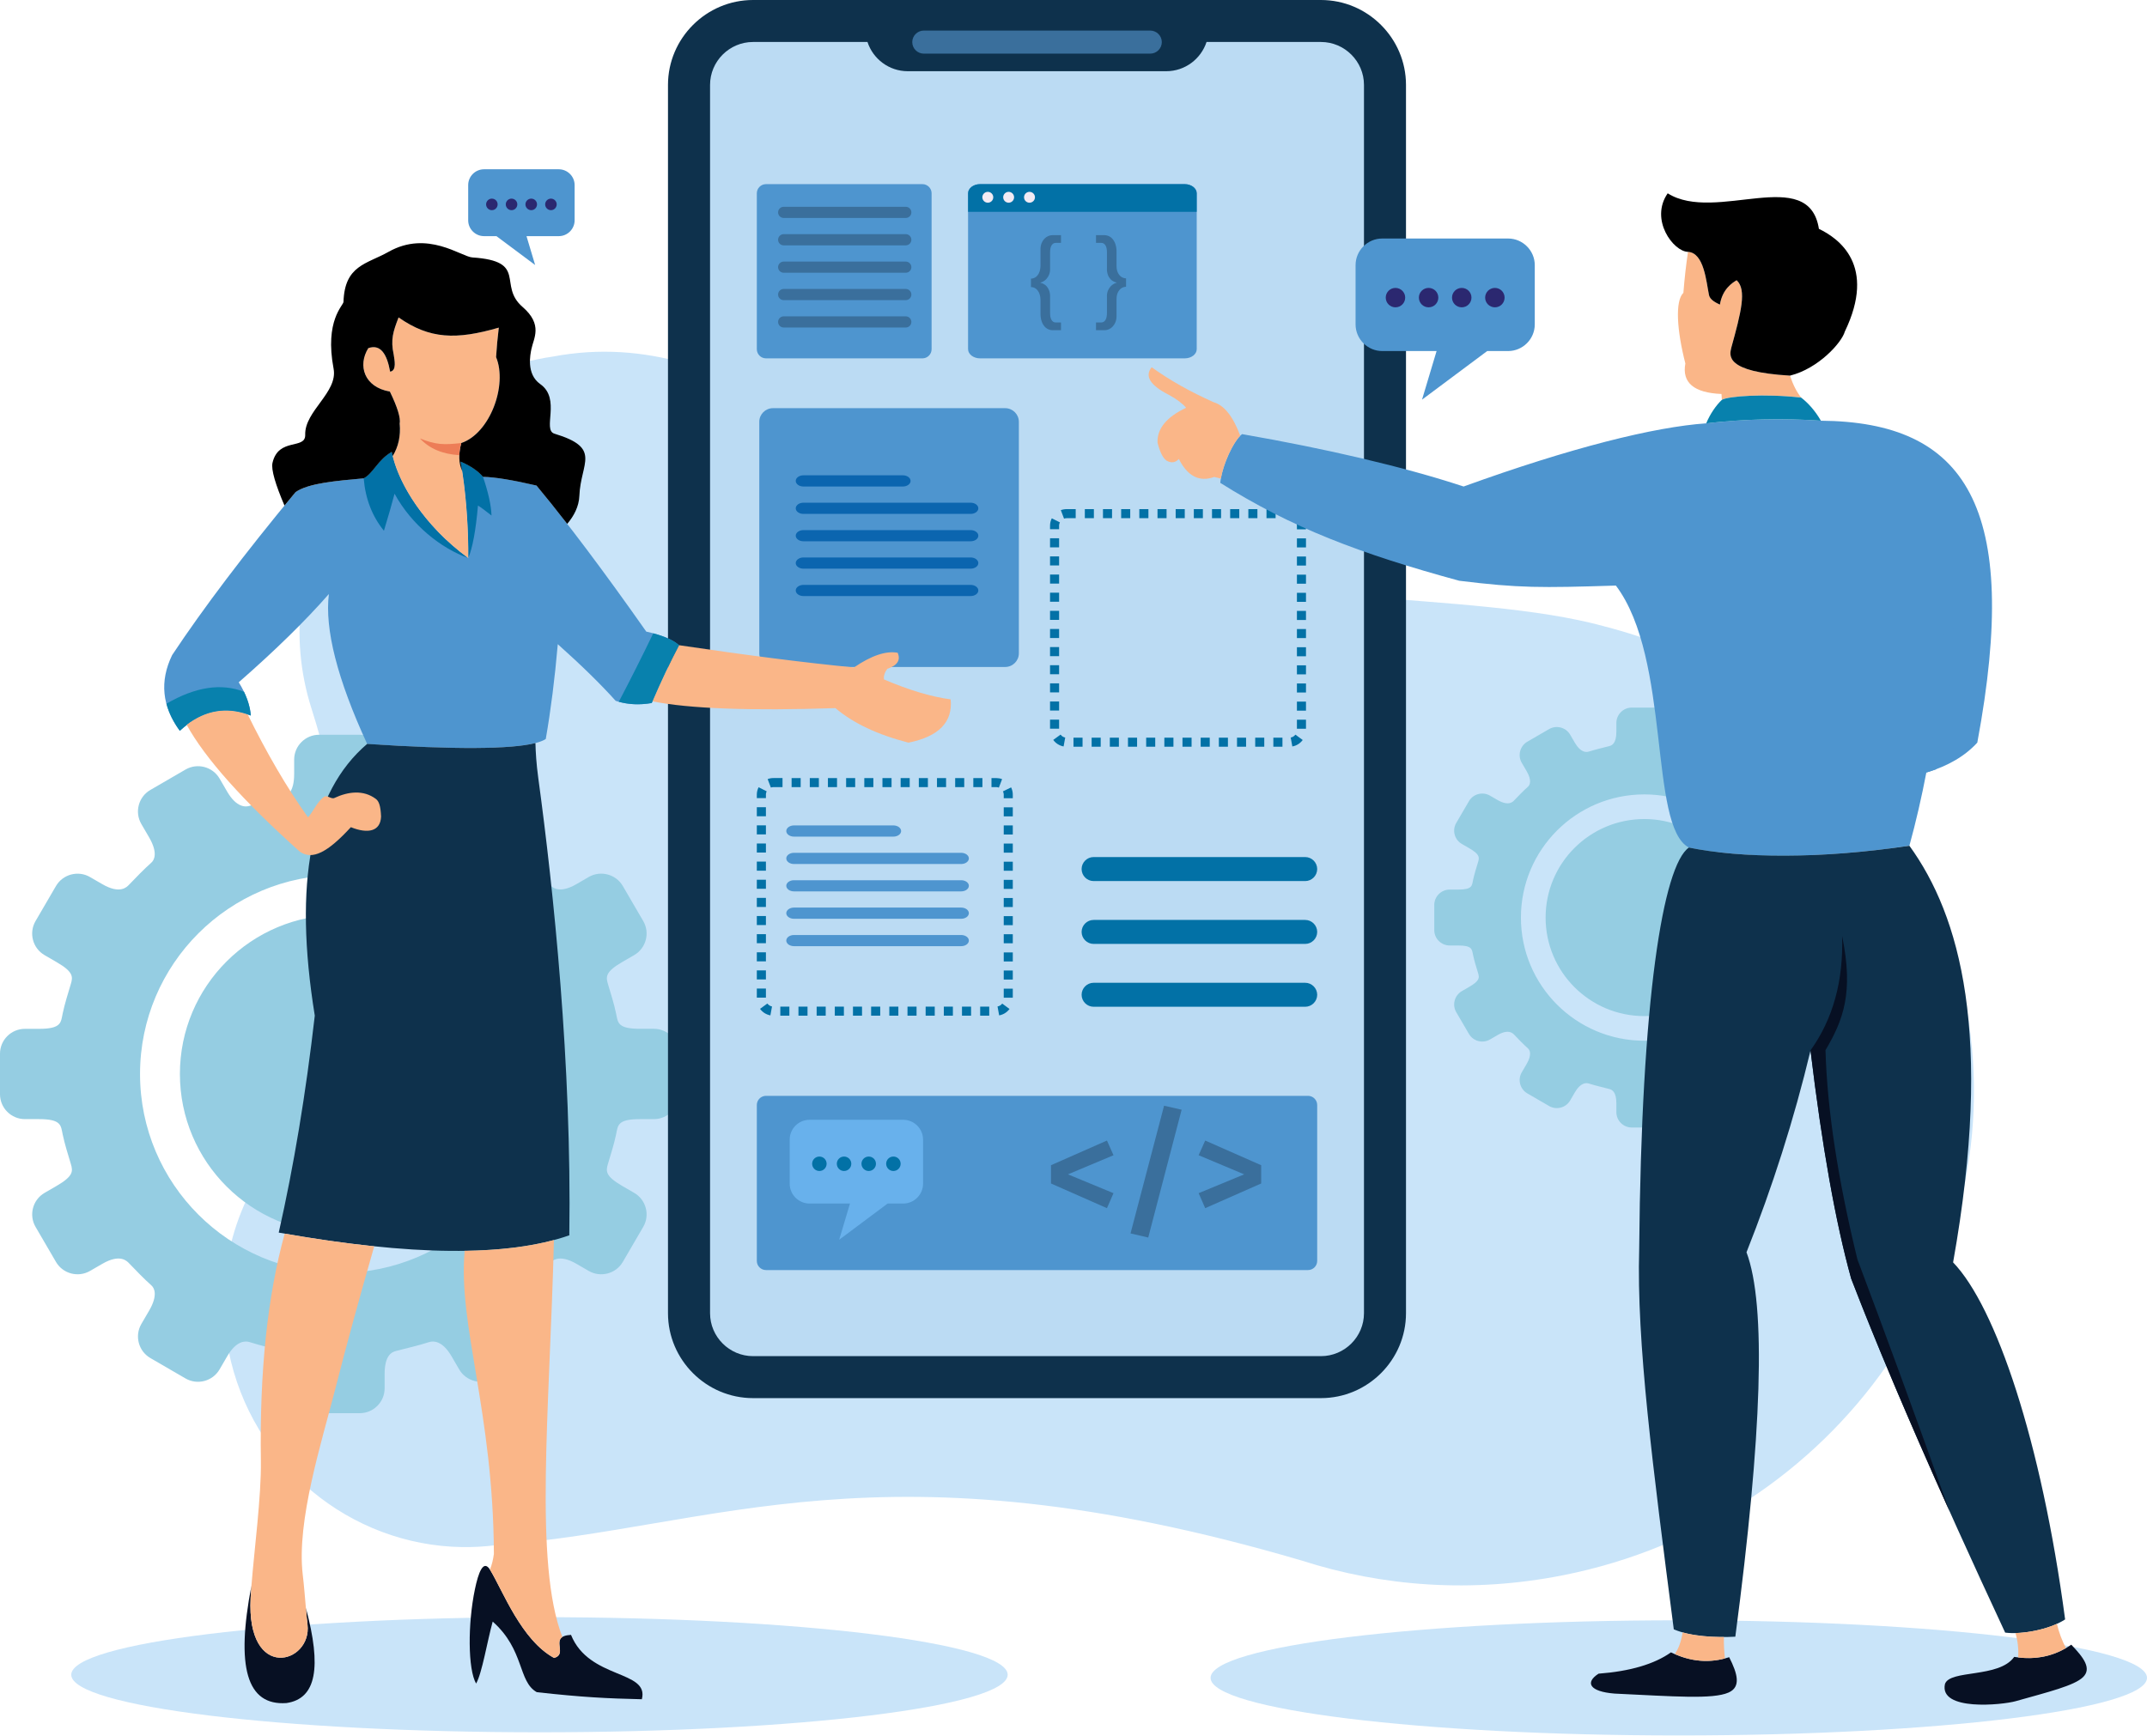 <svg width="429" height="347" viewBox="0 0 429 347" fill="none" xmlns="http://www.w3.org/2000/svg">
<path d="M107.793 346.234C159.461 346.234 201.347 341.084 201.347 334.731C201.347 328.377 159.461 323.227 107.793 323.227C56.124 323.227 14.238 328.377 14.238 334.731C14.238 341.084 56.124 346.234 107.793 346.234Z" fill="#C9E4F9"/>
<path fill-rule="evenodd" clip-rule="evenodd" d="M335.445 346.866C386.977 346.866 428.999 341.689 428.999 335.354C428.999 329.012 386.977 323.851 335.445 323.851C283.92 323.851 241.891 329.012 241.891 335.354C241.891 341.689 283.92 346.866 335.445 346.866Z" fill="#C9E4F9"/>
<path fill-rule="evenodd" clip-rule="evenodd" d="M56.903 228.097C47.214 239.066 42.571 254.357 45.666 269.93C50.22 292.867 70.036 308.862 92.296 309.215H92.346C94.581 309.249 96.842 309.122 99.115 308.831C142.944 305.517 175.917 287.183 260.042 311.894H260.05C276.274 317.137 294.167 318.434 312.269 314.856C367.106 304.003 403.081 252.475 392.616 199.766C385.181 162.32 356.315 134.365 320.565 125.192V125.184C294.109 117.936 250.547 121.649 209.46 108.74C173.826 97.538 147.955 64.205 110.464 71.271C109.471 71.414 108.478 71.589 107.481 71.794C75.893 78.035 55.006 106.831 60.816 136.095C61.185 137.962 61.658 139.789 62.224 141.563C72.856 174.97 71.079 203.808 56.895 228.097H56.903Z" fill="#C9E4F9"/>
<path fill-rule="evenodd" clip-rule="evenodd" d="M309.525 145.725L305.18 148.246C303.714 149.101 303.214 150.991 304.063 152.458L305.029 154.1C306.162 156.04 305.669 156.923 305.312 157.236C304.347 158.1 303.447 159.041 302.551 159.974C302.291 160.249 301.449 161.182 299.234 159.9L297.718 159.025C296.252 158.17 294.359 158.677 293.513 160.14L290.981 164.477C290.123 165.941 290.624 167.83 292.098 168.682L293.599 169.549C295.666 170.75 295.616 171.365 295.356 172.248C294.995 173.448 294.607 174.653 294.339 175.895C294.107 177.011 294.208 177.8 291.396 177.8H289.67C287.971 177.8 286.586 179.183 286.586 180.879V185.897C286.586 187.593 287.971 188.975 289.67 188.975H291.396C294.211 188.975 294.107 189.773 294.339 190.88C294.607 192.127 294.991 193.335 295.356 194.535C295.616 195.41 295.666 196.026 293.599 197.23L292.098 198.097C290.624 198.953 290.123 200.85 290.981 202.31L293.513 206.647C294.363 208.11 296.256 208.61 297.718 207.762L299.234 206.879C301.445 205.597 302.287 206.538 302.551 206.805C303.451 207.738 304.35 208.679 305.312 209.55C305.669 209.86 306.162 210.743 305.029 212.687L304.063 214.332C303.214 215.796 303.714 217.685 305.18 218.537L309.525 221.058C310.991 221.914 312.891 221.414 313.737 219.951L314.695 218.305C315.847 216.334 316.972 216.408 317.453 216.559C318.845 217 320.121 217.283 321.552 217.658C322.076 217.794 322.972 218.173 322.972 220.52V222.285C322.972 223.981 324.357 225.356 326.048 225.356H331.082C332.781 225.356 334.166 223.981 334.166 222.285V220.52C334.166 218.173 335.058 217.798 335.582 217.658C337.009 217.283 338.293 217 339.681 216.559C340.159 216.408 341.291 216.334 342.439 218.305L343.397 219.951C344.247 221.414 346.147 221.914 347.613 221.058L351.958 218.537C353.424 217.682 353.924 215.792 353.075 214.332L352.117 212.687C350.984 210.747 351.477 209.864 351.826 209.55C352.792 208.683 353.691 207.742 354.587 206.805C354.847 206.538 355.689 205.597 357.904 206.879L359.42 207.762C360.886 208.61 362.779 208.11 363.636 206.647L366.161 202.31C367.019 200.846 366.518 198.949 365.052 198.097L363.551 197.23C361.476 196.03 361.526 195.414 361.794 194.535C362.151 193.335 362.543 192.123 362.802 190.88C363.035 189.773 362.934 188.975 365.746 188.975H367.472C369.175 188.975 370.556 187.593 370.556 185.897V180.879C370.556 179.183 369.179 177.8 367.472 177.8H365.746C362.93 177.8 363.035 177.011 362.802 175.895C362.543 174.649 362.151 173.448 361.794 172.248C361.526 171.365 361.476 170.75 363.551 169.549L365.052 168.682C366.518 167.826 367.019 165.937 366.161 164.477L363.636 160.14C362.779 158.677 360.886 158.17 359.42 159.025L357.904 159.9C355.693 161.182 354.851 160.249 354.587 159.974C353.687 159.041 352.788 158.1 351.826 157.236C351.477 156.927 350.984 156.04 352.117 154.1L353.075 152.458C353.924 150.987 353.424 149.098 351.958 148.246L347.613 145.725C346.147 144.877 344.247 145.377 343.397 146.84L342.439 148.486C341.295 150.457 340.162 150.375 339.681 150.224C338.297 149.783 337.013 149.5 335.582 149.125C335.058 148.993 334.166 148.617 334.166 146.263V144.505C334.166 142.81 332.781 141.427 331.082 141.427H326.048C324.357 141.427 322.972 142.81 322.972 144.505V146.263C322.972 148.617 322.072 148.993 321.552 149.125C320.125 149.5 318.849 149.783 317.453 150.224C316.976 150.375 315.851 150.457 314.695 148.486L313.737 146.84C312.891 145.377 310.991 144.877 309.525 145.725ZM328.561 163.703C339.457 163.703 348.288 172.515 348.288 183.395C348.288 194.272 339.453 203.088 328.561 203.088C317.666 203.088 308.834 194.268 308.834 183.395C308.834 172.515 317.67 163.703 328.561 163.703ZM328.561 158.777C342.183 158.777 353.222 169.797 353.222 183.395C353.222 196.986 342.183 208.013 328.561 208.013C314.939 208.013 303.9 196.986 303.9 183.395C303.904 169.797 314.943 158.777 328.561 158.777Z" fill="#95CDE2"/>
<path fill-rule="evenodd" clip-rule="evenodd" d="M37.061 153.813L30.041 157.891C27.671 159.257 26.864 162.316 28.233 164.682L29.785 167.346C31.611 170.482 30.816 171.899 30.25 172.407C28.691 173.804 27.24 175.318 25.79 176.824C25.363 177.274 24.005 178.788 20.437 176.716L17.985 175.295C15.62 173.92 12.559 174.73 11.182 177.092L7.098 184.1C5.721 186.469 6.532 189.524 8.898 190.899L11.322 192.305C14.673 194.244 14.588 195.243 14.157 196.657C13.575 198.604 12.955 200.552 12.524 202.565C12.148 204.354 12.323 205.636 7.765 205.636H4.973C2.234 205.632 0 207.862 0 210.603V218.711C0 221.449 2.234 223.679 4.976 223.679H7.769C12.323 223.679 12.148 224.961 12.528 226.757C12.955 228.763 13.579 230.71 14.161 232.658C14.588 234.079 14.677 235.07 11.326 237.018L8.902 238.423C6.536 239.798 5.725 242.853 7.102 245.215L11.186 252.223C12.563 254.593 15.623 255.394 17.989 254.02L20.441 252.603C24.009 250.531 25.367 252.053 25.793 252.494C27.244 254 28.695 255.522 30.254 256.916C30.82 257.415 31.619 258.84 29.788 261.977L28.237 264.633C26.868 266.998 27.671 270.057 30.044 271.432L37.065 275.509C39.431 276.884 42.491 276.074 43.868 273.712L45.412 271.056C47.27 267.87 49.097 268.001 49.865 268.241C52.106 268.958 54.174 269.415 56.486 270.015C57.327 270.232 58.778 270.847 58.778 274.642V277.488C58.778 280.225 61.012 282.455 63.754 282.455H71.876C74.618 282.455 76.853 280.225 76.853 277.488V274.642C76.853 270.847 78.296 270.232 79.145 270.015C81.453 269.415 83.52 268.958 85.758 268.241C86.534 268.001 88.353 267.874 90.211 271.056L91.755 273.712C93.132 276.074 96.2 276.884 98.566 275.509L105.586 271.432C107.952 270.057 108.763 267.002 107.386 264.633L105.842 261.977C104.007 258.84 104.806 257.415 105.369 256.916C106.936 255.518 108.379 253.996 109.837 252.494C110.264 252.053 111.621 250.531 115.19 252.603L117.633 254.02C120.003 255.394 123.067 254.593 124.444 252.223L128.529 245.215C129.906 242.853 129.095 239.798 126.729 238.423L124.301 237.018C120.957 235.07 121.043 234.079 121.465 232.658C122.047 230.71 122.676 228.763 123.098 226.757C123.482 224.961 123.308 223.679 127.865 223.679H130.65C133.392 223.679 135.634 221.449 135.634 218.711V210.603C135.634 207.858 133.392 205.628 130.65 205.628H127.865C123.312 205.628 123.486 204.346 123.098 202.557C122.679 200.544 122.047 198.596 121.465 196.649C121.047 195.236 120.957 194.237 124.301 192.297L126.729 190.891C129.095 189.517 129.906 186.462 128.529 184.092L124.444 177.084C123.067 174.722 120.007 173.913 117.633 175.287L115.19 176.708C111.621 178.78 110.264 177.266 109.837 176.817C108.379 175.31 106.936 173.797 105.369 172.399C104.803 171.892 104.004 170.474 105.842 167.338L107.386 164.674C108.763 162.308 107.952 159.25 105.586 157.883L98.566 153.806C96.2 152.431 93.132 153.233 91.755 155.602L90.211 158.258C88.353 161.437 86.534 161.313 85.758 161.069C83.516 160.361 81.449 159.896 79.145 159.296C78.296 159.079 76.853 158.464 76.853 154.669V151.823C76.853 149.086 74.618 146.855 71.876 146.855H63.754C61.012 146.855 58.778 149.086 58.778 151.823V154.669C58.778 158.464 57.327 159.079 56.486 159.296C54.174 159.896 52.106 160.361 49.865 161.069C49.097 161.317 47.27 161.437 45.412 158.258L43.868 155.602C42.487 153.24 39.427 152.435 37.061 153.813ZM67.815 182.845C85.417 182.845 99.683 197.086 99.683 214.657C99.683 232.221 85.417 246.469 67.815 246.469C50.214 246.469 35.948 232.221 35.948 214.657C35.944 197.086 50.214 182.845 67.815 182.845ZM67.815 174.896C89.811 174.896 107.65 192.699 107.65 214.661C107.65 236.623 89.815 254.426 67.815 254.426C45.819 254.426 27.981 236.623 27.981 214.661C27.981 192.699 45.815 174.896 67.815 174.896Z" fill="#95CDE2"/>
<path fill-rule="evenodd" clip-rule="evenodd" d="M150.465 0H263.944C273.292 0 280.937 7.639 280.937 16.971V262.472C280.937 271.804 273.292 279.443 263.944 279.443H150.465C141.125 279.443 133.473 271.804 133.473 262.472V16.971C133.473 7.639 141.125 0 150.465 0Z" fill="#0E314C"/>
<path fill-rule="evenodd" clip-rule="evenodd" d="M150.467 2.424H263.946C271.959 2.424 278.518 8.967 278.518 16.971V262.472C278.518 270.472 271.963 277.019 263.946 277.019H150.467C142.461 277.019 135.895 270.476 135.895 262.472V16.971C135.898 8.971 142.461 2.424 150.467 2.424Z" fill="#0E314C"/>
<path fill-rule="evenodd" clip-rule="evenodd" d="M150.466 8.391H173.335C174.437 11.771 177.629 14.233 181.372 14.233H233.04C236.783 14.233 239.975 11.771 241.084 8.391H263.946C268.666 8.391 272.541 12.251 272.541 16.971V262.472C272.541 267.192 268.67 271.053 263.946 271.053H150.466C145.746 271.053 141.879 267.192 141.879 262.472V16.971C141.879 12.251 145.746 8.391 150.466 8.391Z" fill="#BBDBF3"/>
<path fill-rule="evenodd" clip-rule="evenodd" d="M184.589 6.11H229.834C231.102 6.11 232.146 7.151 232.146 8.418C232.146 9.684 231.102 10.721 229.834 10.721H184.589C183.321 10.721 182.281 9.688 182.281 8.418C182.281 7.155 183.317 6.11 184.589 6.11Z" fill="#3A6F9C"/>
<path fill-rule="evenodd" clip-rule="evenodd" d="M156.358 155.513V157.321H154.547L154.423 157.329H154.438L154.364 157.337L154.372 157.329C154.279 157.352 154.112 157.372 154.031 157.414L153.387 155.718C153.752 155.575 154.155 155.509 154.547 155.509H156.358V155.513ZM151.579 157.345C151.347 157.809 151.223 158.309 151.223 158.82V159.524H153.042V158.824V158.708V158.715L153.05 158.642V158.649C153.077 158.46 153.115 158.332 153.193 158.158L151.579 157.345ZM151.223 161.34H153.042V163.149H151.223V161.34ZM151.223 164.961H153.042V166.769H151.223V164.961ZM151.223 168.589H153.042V170.397H151.223V168.589ZM151.223 172.209H153.042V174.025H151.223V172.209ZM151.223 175.837H153.042V177.645H151.223V175.837ZM151.223 179.457H153.042V181.273H151.223V179.457ZM151.223 183.085H153.042V184.894H151.223V183.085ZM151.223 186.713H153.042V188.522H151.223V186.713ZM151.223 190.334H153.042V192.15H151.223V190.334ZM151.223 193.958H153.042V195.766H151.223V193.958ZM151.223 197.578H153.042V199.394H151.223V197.578ZM151.867 201.64C152.375 202.333 153.092 202.778 153.934 202.945L154.26 201.164C154.101 201.129 153.969 201.082 153.825 201.005C153.74 200.962 153.674 200.912 153.6 200.854C153.515 200.788 153.449 200.714 153.368 200.629L153.333 200.571L151.867 201.64ZM155.916 203.003V201.195H157.727V203.003H155.916ZM159.542 203.003V201.195H161.354V203.003H159.542ZM163.177 203.003V201.195H164.988V203.003H163.177ZM166.803 203.003V201.195H168.623V203.003H166.803ZM170.434 203.003V201.195H172.245V203.003H170.434ZM174.06 203.003V201.195H175.88V203.003H174.06ZM177.695 203.003V201.195H179.506V203.003H177.695ZM181.329 203.003V201.195H183.141V203.003H181.329ZM184.956 203.003V201.195H186.775V203.003H184.956ZM188.59 203.003V201.195H190.401V203.003H188.59ZM192.217 203.003V201.195H194.036V203.003H192.217ZM195.851 203.003V201.195H197.662V203.003H195.851ZM199.644 202.945C200.494 202.794 201.196 202.337 201.719 201.663L200.253 200.583H200.261L200.226 200.625C200.152 200.711 200.083 200.784 199.993 200.858C199.92 200.916 199.854 200.958 199.776 201.001C199.625 201.082 199.485 201.133 199.319 201.16L199.644 202.945ZM202.371 199.41H200.56V197.601H202.371V199.41ZM202.371 195.789H200.56V193.973H202.371V195.789ZM202.371 192.165H200.56V190.357H202.371V192.165ZM202.371 188.537H200.56V186.729H202.371V188.537ZM202.371 184.917H200.56V183.109H202.371V184.917ZM202.371 181.289H200.56V179.481H202.371V181.289ZM202.371 177.668H200.56V175.853H202.371V177.668ZM202.371 174.04H200.56V172.232H202.371V174.04ZM202.371 170.42H200.56V168.604H202.371V170.42ZM202.371 166.792H200.56V164.976H202.371V166.792ZM202.371 163.168H200.56V161.36H202.371V163.168ZM202.371 159.548H200.56V158.824L200.552 158.708V158.715L200.544 158.642V158.649C200.517 158.456 200.486 158.344 200.405 158.165L202.038 157.376C202.255 157.84 202.371 158.309 202.371 158.824V159.548ZM200.23 155.73C199.955 155.587 199.365 155.513 199.055 155.513H198.112V157.321H199.055L199.171 157.329H199.163L199.229 157.337V157.329C199.33 157.352 199.489 157.372 199.586 157.422L200.23 155.73ZM196.301 155.513V157.321H194.482V155.513H196.301ZM192.667 155.513V157.321H190.855V155.513H192.667ZM189.04 155.513V157.321H187.221V155.513H189.04ZM185.406 155.513V157.321H183.594V155.513H185.406ZM181.771 155.513V157.321H179.96V155.513H181.771ZM178.145 155.513V157.321H176.326V155.513H178.145ZM174.51 155.513V157.321H172.699V155.513H174.51ZM170.876 155.513V157.321H169.065V155.513H170.876ZM167.249 155.513V157.321H165.43V155.513H167.249ZM163.619 155.513V157.321H161.808V155.513H163.619ZM159.985 155.513V157.321H158.173V155.513H159.985Z" fill="#0271A6"/>
<path fill-rule="evenodd" clip-rule="evenodd" d="M214.94 101.763V103.571H213.129L213.012 103.579H213.02L212.946 103.586L212.954 103.579C212.861 103.602 212.702 103.621 212.613 103.664L211.969 101.968C212.334 101.828 212.737 101.759 213.129 101.759H214.94V101.763ZM210.162 103.594C209.929 104.059 209.812 104.558 209.812 105.073V105.774H211.624V105.073V104.957V104.965L211.632 104.899C211.659 104.709 211.698 104.581 211.783 104.407L210.162 103.594ZM209.812 107.582H211.624V109.398H209.812V107.582ZM209.812 111.21H211.624V113.018H209.812V111.21ZM209.812 114.838H211.624V116.646H209.812V114.838ZM209.812 118.459H211.624V120.274H209.812V118.459ZM209.812 122.087H211.624V123.895H209.812V122.087ZM209.812 125.715H211.624V127.523H209.812V125.715ZM209.812 129.331H211.624V131.147H209.812V129.331ZM209.812 132.959H211.624V134.767H209.812V132.959ZM209.812 136.579H211.624V138.395H209.812V136.579ZM209.812 140.207H211.624V142.016H209.812V140.207ZM209.812 143.835H211.624V145.644H209.812V143.835ZM210.452 147.889C210.968 148.586 211.678 149.028 212.52 149.194L212.846 147.413C212.687 147.386 212.555 147.332 212.411 147.254C212.33 147.212 212.26 147.161 212.186 147.111C212.101 147.037 212.035 146.968 211.961 146.879L211.919 146.821L210.452 147.889ZM214.498 149.252V147.436H216.309V149.252H214.498ZM218.125 149.252V147.436H219.936V149.252H218.125ZM221.759 149.252V147.436H223.57V149.252H221.759ZM225.386 149.252V147.436H227.205V149.252H225.386ZM229.02 149.252V147.436H230.831V149.252H229.02ZM232.654 149.252V147.436H234.469V149.252H232.654ZM236.277 149.252V147.436H238.096V149.252H236.277ZM239.911 149.252V147.436H241.723V149.252H239.911ZM243.546 149.252V147.436H245.357V149.252H243.546ZM247.172 149.252V147.436H248.984V149.252H247.172ZM250.807 149.252V147.436H252.618V149.252H250.807ZM254.433 149.252V147.436H256.252V149.252H254.433ZM258.226 149.194C259.076 149.043 259.778 148.586 260.302 147.905L258.835 146.832H258.843L258.808 146.875C258.735 146.96 258.665 147.034 258.576 147.107C258.502 147.158 258.436 147.208 258.358 147.25C258.207 147.332 258.067 147.382 257.901 147.409L258.226 149.194ZM260.953 145.659H259.142V143.851H260.953V145.659ZM260.953 142.039H259.142V140.231H260.953V142.039ZM260.953 138.411H259.142V136.603H260.953V138.411ZM260.953 134.79H259.142V132.975H260.953V134.79ZM260.953 131.166H259.142V129.358H260.953V131.166ZM260.953 127.538H259.142V125.73H260.953V127.538ZM260.953 123.918H259.142V122.102H260.953V123.918ZM260.953 120.29H259.142V118.482H260.953V120.29ZM260.953 116.67H259.142V114.854H260.953V116.67ZM260.953 113.042H259.142V111.233H260.953V113.042ZM260.953 109.414H259.142V107.605H260.953V109.414ZM260.953 105.793H259.142V105.069L259.134 104.953V104.961L259.126 104.895C259.095 104.701 259.068 104.589 258.987 104.411L260.62 103.621C260.837 104.086 260.953 104.554 260.953 105.069V105.793ZM258.812 101.979C258.537 101.836 257.951 101.763 257.637 101.763H256.694V103.571H257.637L257.753 103.579H257.746L257.819 103.586L257.811 103.579C257.912 103.602 258.071 103.621 258.168 103.672L258.812 101.979ZM254.883 101.763V103.571H253.064V101.763H254.883ZM251.249 101.763V103.571H249.437V101.763H251.249ZM247.622 101.763V103.571H245.803V101.763H247.622ZM243.988 101.763V103.571H242.176V101.763H243.988ZM240.353 101.763V103.571H238.542V101.763H240.353ZM236.731 101.763V103.571H234.915V101.763H236.731ZM233.096 101.763V103.571H231.285V101.763H233.096ZM229.47 101.763V103.571H227.651V101.763H229.47ZM225.835 101.763V103.571H224.024V101.763H225.835ZM222.201 101.763V103.571H220.39V101.763H222.201ZM218.574 101.763V103.571H216.763V101.763H218.574Z" fill="#0271A6"/>
<path fill-rule="evenodd" clip-rule="evenodd" d="M153.057 219.025H261.358C262.367 219.025 263.193 219.85 263.193 220.856V252.018C263.193 253.032 262.367 253.849 261.358 253.849H153.057C152.049 253.849 151.223 253.032 151.223 252.018V220.856C151.223 219.85 152.049 219.025 153.057 219.025Z" fill="#4E95CF"/>
<path d="M222.495 230.897L213.395 234.718L222.495 238.483L221.183 241.478L210 236.544V232.893L221.183 227.96L222.495 230.897Z" fill="#3A6F9C"/>
<path d="M236.105 221.8L229.431 247.351L225.895 246.522L232.598 221L236.105 221.8Z" fill="#3A6F9C"/>
<path d="M251.999 232.892V236.543L240.816 241.477L239.504 238.482L248.604 234.717L239.504 230.897L240.816 227.959L251.999 232.892Z" fill="#3A6F9C"/>
<path fill-rule="evenodd" clip-rule="evenodd" d="M153.065 36.803H184.312C185.32 36.803 186.146 37.627 186.146 38.634V69.796C186.146 70.802 185.32 71.627 184.312 71.627H153.065C152.049 71.627 151.223 70.802 151.223 69.796V38.634C151.223 37.627 152.049 36.803 153.065 36.803Z" fill="#4E95CF"/>
<path fill-rule="evenodd" clip-rule="evenodd" d="M195.835 36.803H236.72C238.039 36.803 239.121 37.627 239.121 38.634V69.796C239.121 70.802 238.039 71.627 236.72 71.627H195.835C194.516 71.627 193.434 70.802 193.434 69.796V38.634C193.434 37.627 194.516 36.803 195.835 36.803Z" fill="#4E95CF"/>
<path d="M212 48.543H210.977C210.778 48.535 210.581 48.592 210.421 48.704C210.272 48.817 210.151 48.961 210.07 49.124C209.975 49.314 209.91 49.515 209.876 49.722C209.839 49.946 209.82 50.172 209.821 50.398V53.633C209.846 54.061 209.78 54.489 209.627 54.892C209.502 55.204 209.321 55.493 209.093 55.749C208.911 55.955 208.692 56.129 208.446 56.263C208.28 56.357 208.1 56.427 207.912 56.473V56.538C208.099 56.567 208.28 56.625 208.446 56.71C208.691 56.827 208.911 56.986 209.093 57.18C209.33 57.434 209.511 57.729 209.627 58.049C209.782 58.487 209.848 58.948 209.821 59.409V62.623C209.821 62.841 209.839 63.06 209.876 63.276C209.909 63.483 209.975 63.686 210.07 63.876C210.151 64.039 210.272 64.183 210.421 64.296C210.581 64.408 210.778 64.465 210.977 64.457H212V66H210.296C210.001 65.998 209.709 65.932 209.445 65.807C209.148 65.666 208.888 65.464 208.684 65.217C208.435 64.912 208.247 64.567 208.128 64.199C207.974 63.723 207.899 63.227 207.906 62.73V59.877C207.877 59.092 207.683 58.477 207.317 58.034C207.17 57.832 206.973 57.666 206.744 57.551C206.515 57.436 206.26 57.374 206 57.371V55.692C206.26 55.689 206.515 55.627 206.744 55.512C206.973 55.397 207.17 55.231 207.317 55.029C207.679 54.586 207.877 53.979 207.906 53.186V49.806C207.901 49.394 207.976 48.984 208.128 48.597C208.255 48.274 208.443 47.976 208.684 47.718C208.897 47.493 209.156 47.311 209.445 47.183C209.711 47.064 210.002 47.002 210.296 47H212V48.543Z" fill="#3A6F9C"/>
<path d="M219 64.451H220.024C220.223 64.459 220.42 64.402 220.58 64.29C220.73 64.177 220.85 64.034 220.932 63.87C221.027 63.681 221.092 63.479 221.125 63.271C221.164 63.049 221.183 62.824 221.183 62.598V59.358C221.157 58.931 221.222 58.503 221.375 58.1C221.5 57.789 221.681 57.5 221.909 57.245C222.091 57.039 222.31 56.865 222.556 56.732C222.723 56.639 222.903 56.568 223.09 56.522V56.457C222.904 56.427 222.724 56.369 222.556 56.285C222.311 56.168 222.091 56.009 221.909 55.816C221.672 55.562 221.491 55.267 221.375 54.948C221.221 54.511 221.156 54.05 221.183 53.59V50.372C221.182 50.153 221.163 49.935 221.125 49.718C221.092 49.512 221.027 49.31 220.932 49.121C220.85 48.958 220.73 48.815 220.58 48.702C220.42 48.59 220.223 48.533 220.024 48.541H219V47H220.705C221.001 47.002 221.292 47.068 221.557 47.193C221.854 47.334 222.114 47.535 222.318 47.782C222.568 48.086 222.756 48.431 222.875 48.798C223.03 49.273 223.105 49.769 223.097 50.266V53.133C223.097 53.917 223.286 54.53 223.665 54.973C223.817 55.174 224.017 55.338 224.249 55.453C224.481 55.568 224.738 55.631 225 55.635V57.312C224.738 57.317 224.481 57.38 224.249 57.495C224.017 57.611 223.817 57.776 223.665 57.977C223.286 58.419 223.097 59.025 223.097 59.817V63.198C223.103 63.61 223.028 64.019 222.875 64.405C222.748 64.728 222.56 65.025 222.318 65.283C222.105 65.508 221.847 65.69 221.557 65.818C221.291 65.936 221 65.998 220.705 66H219V64.451Z" fill="#3A6F9C"/>
<path fill-rule="evenodd" clip-rule="evenodd" d="M154.442 81.582H200.854C202.347 81.582 203.581 82.806 203.581 84.304V130.586C203.581 132.084 202.347 133.308 200.854 133.308H154.442C152.941 133.308 151.715 132.084 151.715 130.586V84.304C151.715 82.806 152.941 81.582 154.442 81.582Z" fill="#4E95CF"/>
<path fill-rule="evenodd" clip-rule="evenodd" d="M218.522 171.299H260.792C262.111 171.299 263.193 172.38 263.193 173.696C263.193 175.02 262.111 176.101 260.792 176.101H218.522C217.203 176.101 216.121 175.02 216.121 173.696C216.121 172.376 217.203 171.299 218.522 171.299ZM218.522 196.428H260.792C262.111 196.428 263.193 197.509 263.193 198.825C263.193 200.142 262.111 201.222 260.792 201.222H218.522C217.203 201.222 216.121 200.142 216.121 198.825C216.121 197.509 217.203 196.428 218.522 196.428ZM218.522 183.868H260.792C262.111 183.868 263.193 184.948 263.193 186.264C263.193 187.581 262.111 188.661 260.792 188.661H218.522C217.203 188.661 216.121 187.581 216.121 186.264C216.121 184.944 217.203 183.868 218.522 183.868Z" fill="#0271A6"/>
<path fill-rule="evenodd" clip-rule="evenodd" d="M78.278 90.314C75.459 91.936 74.586 94.608 72.674 95.599C67.131 96.121 61.662 96.547 59.059 98.352C48.886 110.63 40.667 121.49 34.399 130.926C31.862 136.154 32.366 141.199 35.923 146.066C40.29 142.047 45.019 141.032 50.115 143.019C49.941 140.897 49.142 138.682 47.706 136.37C55.033 129.955 61.038 124.069 65.715 118.726C64.85 125.742 67.399 135.732 73.36 148.687C94.096 150.035 105.992 149.709 109.052 147.704C110.061 141.911 110.86 135.596 111.453 128.75C116.212 133.01 120.068 136.781 123.023 140.08C125.257 140.812 127.658 140.963 130.226 140.513C132.037 136.262 133.86 132.417 135.679 128.963C134.427 127.833 132.243 126.923 129.136 126.241C120.665 114.188 113.354 104.454 107.194 97.043C102.423 95.936 98.855 95.347 96.504 95.304C95.496 94.116 94.003 93.105 92.028 92.257C93.18 98.584 93.619 106.173 93.561 111.54C84.504 104.911 79.403 96.261 78.278 90.314Z" fill="#4E95CF"/>
<path fill-rule="evenodd" clip-rule="evenodd" d="M62.898 202.995C58.597 176.402 62.087 158.301 73.363 148.687C90.879 149.825 102.085 149.767 106.987 148.513C107.038 150.387 107.162 152.59 107.554 155.494C110.606 177.909 114.256 212.714 113.756 246.903C101.398 251.232 82.047 251.05 55.695 246.361C58.705 233.057 61.106 218.607 62.898 202.995Z" fill="#0E314C"/>
<path fill-rule="evenodd" clip-rule="evenodd" d="M96.507 95.305C97.574 98.425 98.14 101.004 98.21 103.037C96.992 102.065 96.092 101.407 95.507 101.047C95.064 106.057 94.413 109.553 93.563 111.54C93.621 106.173 93.187 98.588 92.031 92.257C94.005 93.101 95.499 94.116 96.507 95.305Z" fill="#0271A6"/>
<path fill-rule="evenodd" clip-rule="evenodd" d="M78.281 90.314C79.405 96.257 84.502 104.911 93.563 111.536C88.144 109.615 82.233 104.926 78.839 98.677C78.281 100.791 77.571 103.261 76.713 106.084C74.355 103.172 73.005 99.676 72.672 95.599C74.588 94.608 75.461 91.936 78.281 90.314Z" fill="#0271A6"/>
<path fill-rule="evenodd" clip-rule="evenodd" d="M49.499 142.794C53.11 150.166 57.338 157.515 61.547 163.358C62.52 162.328 63.447 160.086 64.816 159.231C65.359 158.882 66.224 159.773 66.802 159.498C69.564 158.201 72.628 157.825 75.099 159.68C75.715 160.144 76.049 161.046 76.142 163.199C76.033 166.154 73.551 166.719 70.107 165.329C65.495 170.347 62.419 171.981 59.91 170.223C48.522 160.02 40.978 151.564 37.289 144.854C41.094 141.962 45.163 141.28 49.499 142.794Z" fill="#FAB688"/>
<path fill-rule="evenodd" clip-rule="evenodd" d="M166.932 141.532C149.865 142.097 137.682 141.64 130.371 140.177C132.132 136.057 133.905 132.32 135.681 128.959C149.288 130.981 160.943 132.464 170.632 133.404C174.115 131.023 177.028 130.044 179.363 130.466C180.007 131.937 179.313 133.006 177.288 133.679C176.745 134.438 176.528 135.151 176.636 135.801C181.682 137.958 186.124 139.278 189.952 139.782C190.402 144.316 187.594 147.204 181.531 148.435C175.345 146.848 170.481 144.544 166.932 141.532Z" fill="#FAB688"/>
<path fill-rule="evenodd" clip-rule="evenodd" d="M61.121 321.38C64.298 333.224 63.224 339.532 57.235 340.391C49.272 340.964 47.115 333.116 50.241 316.939C50.168 317.822 50.11 318.635 50.082 319.363C49.198 336.307 62.37 332.512 61.447 324.714C61.315 323.634 61.214 322.518 61.121 321.38Z" fill="#071023"/>
<path fill-rule="evenodd" clip-rule="evenodd" d="M61.446 324.718C62.369 332.516 49.197 336.311 50.082 319.367C50.113 318.635 50.167 317.826 50.241 316.943C50.776 310.043 52.234 298.989 52.126 292.023C51.85 274.22 53.433 259.065 56.885 246.57C63.269 247.685 69.231 248.526 74.777 249.099C71.783 259.51 69.177 269.024 66.981 277.654C64.278 288.256 59.228 303.937 60.488 314.701C60.764 317.005 60.93 319.239 61.12 321.384C61.214 322.519 61.314 323.634 61.446 324.718Z" fill="#FAB688"/>
<path fill-rule="evenodd" clip-rule="evenodd" d="M114.095 326.762C109.503 327.01 113.696 330.576 110.709 331.374C104.173 327.812 100.547 318.081 97.944 313.787C96.567 311.53 95.574 314.403 94.9 317.617C93.449 324.532 93.484 333.654 95.132 336.493C96.331 334.413 97.359 328.013 98.448 324.106C104.86 329.806 103.46 336.082 107.261 338.216C116.384 339.23 121.325 339.474 128.252 339.629C129.769 333.747 117.714 335.73 114.095 326.762Z" fill="#071023"/>
<path fill-rule="evenodd" clip-rule="evenodd" d="M110.686 247.848C109.817 282.014 106.668 312.46 112.37 327.188C110.787 328.211 113.153 330.72 110.71 331.374C104.174 327.812 100.547 318.082 97.945 313.788C97.929 313.764 97.918 313.745 97.902 313.714C98.267 312.808 98.527 311.759 98.686 310.586C98.569 282.239 91.475 264.761 92.848 250.005C99.748 249.904 105.702 249.188 110.686 247.848Z" fill="#FAB688"/>
<path fill-rule="evenodd" clip-rule="evenodd" d="M123.641 140.266C125.933 135.906 128.233 131.345 130.529 126.582C132.899 127.221 134.621 128.007 135.68 128.963C133.904 132.324 132.135 136.061 130.37 140.18C130.32 140.289 130.277 140.405 130.227 140.513C127.896 140.916 125.7 140.831 123.641 140.266Z" fill="#0881AD"/>
<path fill-rule="evenodd" clip-rule="evenodd" d="M48.757 138.268C49.541 139.898 49.998 141.482 50.122 143.019C49.913 142.937 49.707 142.868 49.506 142.794C45.169 141.28 41.1 141.962 37.299 144.85C37.315 144.866 37.323 144.877 37.33 144.893C36.857 145.253 36.396 145.644 35.93 146.066C34.631 144.285 33.739 142.481 33.254 140.649C39.037 137.284 44.207 136.494 48.757 138.268Z" fill="#0881AD"/>
<path fill-rule="evenodd" clip-rule="evenodd" d="M92.171 88.548C91.589 90.728 91.647 92.586 92.345 94.123C93.264 100.032 93.613 106.692 93.563 111.535C84.909 105.209 79.875 97.035 78.463 91.138C79.603 89.299 80.073 87.142 79.863 84.687C80.081 83.537 79.421 81.385 77.905 78.26C72.727 77.362 71.443 73.025 73.595 69.579C76.012 68.731 77.315 70.702 77.955 74.283C79.332 74.074 78.805 71.879 78.665 70.853C78.021 67.871 78.556 66.261 79.642 63.438C85.86 67.806 91.181 67.941 99.668 65.478C99.42 67.507 99.241 69.467 99.125 71.364C101.456 77.013 97.892 86.631 92.171 88.548Z" fill="#FAB688"/>
<path fill-rule="evenodd" clip-rule="evenodd" d="M99.667 65.483C91.181 67.945 85.859 67.806 79.642 63.442C78.556 66.265 78.016 67.872 78.664 70.857C78.804 71.887 79.331 74.078 77.954 74.287C77.314 70.702 76.011 68.735 73.595 69.583C71.442 73.029 72.726 77.366 77.904 78.264C79.421 81.392 80.08 83.541 79.863 84.691C80.072 87.146 79.603 89.303 78.463 91.142C78.389 90.867 78.331 90.592 78.28 90.317C75.46 91.94 74.588 94.611 72.675 95.603C67.133 96.125 61.664 96.551 59.061 98.356C58.313 99.262 57.576 100.16 56.843 101.05C55.074 96.907 54.139 93.853 54.449 92.505C55.648 87.363 61.07 89.942 60.985 86.902C60.842 82.151 67.548 78.43 66.656 73.695C64.829 64.007 68.622 61.069 68.634 60.337C68.867 52.995 73.261 52.806 77.64 50.332C85.417 45.937 92.166 51.307 94.373 51.455C105.61 52.186 99.384 57.007 104.419 61.351C108.553 64.929 106.602 67.635 106.176 69.792C105.982 70.756 105.082 74.744 107.945 76.766C112.153 79.72 108.305 85.93 110.78 86.678C120.325 89.566 116.024 92.439 115.764 99.103C115.683 101.232 114.674 103.141 113.336 104.706C111.183 101.925 109.128 99.37 107.2 97.047C102.429 95.939 98.861 95.351 96.51 95.308C95.502 94.12 94.008 93.109 92.034 92.261C92.143 92.869 92.251 93.492 92.344 94.127C91.646 92.594 91.592 90.732 92.17 88.552C97.891 86.631 101.455 77.017 99.124 71.372C99.241 69.471 99.423 67.508 99.667 65.483Z" fill="black"/>
<path fill-rule="evenodd" clip-rule="evenodd" d="M92.168 88.548C88.7 88.939 87.126 88.915 83.922 87.642C85.799 89.663 88.417 90.778 91.776 90.972C91.807 90.213 91.935 89.411 92.168 88.548Z" fill="#ED7D57"/>
<path fill-rule="evenodd" clip-rule="evenodd" d="M395.094 148.424C403.914 101.081 392.693 84.32 363.839 84.087C356.225 83.565 348.588 83.747 340.928 84.61C330.548 85.334 313.971 89.446 292.448 97.237C280.373 93.26 264.99 89.698 248.184 86.767C246.45 88.114 244.181 93.059 243.824 96.505C258.04 105.461 271.871 110.711 291.571 116.074C303.552 117.549 307.831 117.506 322.876 117.038C333.965 131.751 329.412 165.127 337.46 169.398C347.874 171.528 363.513 171.714 381.522 169.038C382.821 164.338 384.024 159.068 384.908 154.406C389.256 153.101 392.65 151.103 395.094 148.424Z" fill="#4E95CF"/>
<path fill-rule="evenodd" clip-rule="evenodd" d="M344.057 79.917C345.325 79.17 352.559 78.643 359.905 79.468C359.013 78.368 358.272 76.905 357.663 75.073C344.623 74.322 345.589 71.027 345.926 69.533C347.893 62.408 349.06 57.913 347.008 56.008C346.093 56.542 344.165 57.781 343.657 60.883C342.8 60.468 341.706 59.919 341.489 59.009C340.931 56.279 340.504 50.529 337.288 50.335C336.897 52.914 336.594 55.644 336.365 58.525C334.69 60.132 335.039 65.959 336.757 72.642C336.047 76.479 338.456 78.516 343.975 78.744L344.057 79.917Z" fill="#FAB688"/>
<path fill-rule="evenodd" clip-rule="evenodd" d="M345.926 69.536C345.585 71.027 344.619 74.322 357.663 75.077C363.334 73.679 368 68.487 368.621 66.272C374.989 53.038 367.453 47.672 363.443 45.739C361.41 32.822 342.808 44.682 333.227 38.638C329.585 43.896 334.368 50.289 337.288 50.339C340.5 50.533 340.931 56.283 341.489 59.012C341.706 59.926 342.8 60.476 343.657 60.886C344.165 57.789 346.093 56.55 347.008 56.012C349.06 57.917 347.893 62.412 345.926 69.536Z" fill="black"/>
<path fill-rule="evenodd" clip-rule="evenodd" d="M337.463 169.402C332.293 172.999 327.956 199.731 327.534 249.586C326.983 268.296 330.237 293.08 334.445 325.655C337.874 327.126 342.909 327.328 346.741 327.126C352.078 286.695 352.958 260.885 348.975 250.291C354.138 237.293 358.47 223.757 361.771 209.949C364.071 229.108 366.774 244.313 369.901 255.565C376.82 273.569 387.076 297.153 400.659 326.309C403.8 326.735 409.39 325.787 412.64 323.673C407.889 288 398.809 261.195 390.256 252.312C398.386 206.72 391.621 182.981 381.525 169.042C363.516 171.718 347.877 171.528 337.463 169.402Z" fill="#0E314C"/>
<path fill-rule="evenodd" clip-rule="evenodd" d="M322.608 338.498C334.489 339.056 342.234 339.687 345.388 338.289C347.913 337.182 347.195 334.537 345.512 331.223C341.66 332.481 337.785 332.156 333.883 330.259C330.54 332.621 325.711 334.038 319.416 334.518C316.647 336.295 317.612 338.1 322.608 338.498ZM402.73 340.024C409.344 338.158 414.46 336.911 416.213 335.215C418.005 333.484 416.337 331.293 413.87 328.722C410.55 331.037 406.749 331.85 402.467 331.161C399.434 335.455 389.601 333.651 388.627 336.59C387.429 342.061 400.112 340.763 402.73 340.024Z" fill="#071023"/>
<path fill-rule="evenodd" clip-rule="evenodd" d="M386.33 104.794C389.549 123.031 388.44 135.48 384.906 154.406C385.581 154.204 386.241 153.988 386.873 153.748C391.539 131.708 391.473 117.46 386.33 104.794Z" fill="#4E95CF"/>
<path fill-rule="evenodd" clip-rule="evenodd" d="M364.76 209.895C368.297 203.901 370.423 198.399 368.08 187.089C368.356 196.053 366.253 203.677 361.762 209.946C364.062 229.104 366.765 244.309 369.884 255.561C374.779 268.288 381.338 283.799 389.56 302.094C382.78 283.095 376.637 266.306 371.137 251.716C367.219 235.628 365.086 221.689 364.76 209.895Z" fill="#071023"/>
<path fill-rule="evenodd" clip-rule="evenodd" d="M402.72 326.398C403.177 327.963 403.36 329.593 403.263 331.277C406.773 331.691 409.957 331.068 412.808 329.403C412.009 327.904 411.408 326.29 411.001 324.559C408.483 325.705 405.272 326.332 402.72 326.398ZM344.667 331.474C344.5 329.999 344.427 328.57 344.458 327.188C341.739 327.196 338.729 326.971 336.212 326.267C335.928 328.071 335.405 329.519 334.645 330.603C338.007 332.067 341.343 332.357 344.667 331.474Z" fill="#FAB688"/>
<path fill-rule="evenodd" clip-rule="evenodd" d="M359.9 79.468C361.277 80.54 362.678 82.058 363.837 84.087C356.223 83.564 348.586 83.746 340.926 84.61C341.709 82.705 342.943 80.955 344.052 79.917C345.324 79.174 352.554 78.643 359.9 79.468Z" fill="#0881AD"/>
<path fill-rule="evenodd" clip-rule="evenodd" d="M247.82 87.084C246.377 83.232 244.613 81.009 242.541 80.409C237.871 78.33 233.729 75.999 230.118 73.401C228.667 75.182 229.819 77.021 233.585 78.934C235.16 79.801 236.293 80.657 237.003 81.505C233.085 83.352 231.177 85.675 231.293 88.486C231.844 90.65 232.546 91.897 233.395 92.222C233.795 92.374 234.695 92.687 235.548 91.731C237.674 95.967 240.424 96.133 242.6 95.328C243.208 95.459 243.406 95.517 243.942 95.661C244.492 92.544 246.3 88.629 247.82 87.084Z" fill="#FAB688"/>
<path fill-rule="evenodd" clip-rule="evenodd" d="M276.193 47.671H301.338C304.267 47.671 306.668 50.068 306.668 52.992V64.844C306.668 67.767 304.267 70.164 301.338 70.164H297.161L284.14 79.878L287.049 70.164H276.193C273.264 70.164 270.863 67.767 270.863 64.844V52.992C270.859 50.068 273.26 47.671 276.193 47.671Z" fill="#4E95CF"/>
<path fill-rule="evenodd" clip-rule="evenodd" d="M161.761 223.811H180.472C182.655 223.811 184.44 225.592 184.44 227.772V236.585C184.44 238.765 182.648 240.553 180.472 240.553H177.361L167.68 247.786L169.84 240.553H161.761C159.577 240.553 157.793 238.772 157.793 236.585V227.772C157.793 225.592 159.577 223.811 161.761 223.811Z" fill="#68B1EC"/>
<path fill-rule="evenodd" clip-rule="evenodd" d="M111.653 33.833H96.72C94.97 33.833 93.551 35.258 93.551 36.996V44.036C93.551 45.774 94.978 47.199 96.72 47.199H99.198L106.928 52.968L105.202 47.199H111.649C113.39 47.199 114.818 45.774 114.818 44.036V36.996C114.822 35.262 113.39 33.833 111.653 33.833Z" fill="#4E95CF"/>
<path fill-rule="evenodd" clip-rule="evenodd" d="M278.826 57.545C279.901 57.545 280.777 58.412 280.777 59.485C280.777 60.557 279.901 61.425 278.826 61.425C277.759 61.425 276.891 60.557 276.891 59.485C276.887 58.416 277.759 57.545 278.826 57.545ZM298.704 57.545C299.779 57.545 300.64 58.412 300.64 59.485C300.64 60.557 299.775 61.425 298.704 61.425C297.63 61.425 296.753 60.557 296.753 59.485C296.753 58.416 297.63 57.545 298.704 57.545ZM292.076 57.545C293.15 57.545 294.019 58.412 294.019 59.485C294.019 60.557 293.15 61.425 292.076 61.425C291.001 61.425 290.133 60.557 290.133 59.485C290.133 58.416 291.001 57.545 292.076 57.545ZM285.455 57.545C286.529 57.545 287.398 58.412 287.398 59.485C287.398 60.557 286.529 61.425 285.455 61.425C284.38 61.425 283.512 60.557 283.512 59.485C283.508 58.416 284.38 57.545 285.455 57.545Z" fill="#2B2870"/>
<path fill-rule="evenodd" clip-rule="evenodd" d="M163.728 231.16C164.527 231.16 165.171 231.802 165.171 232.6C165.171 233.398 164.527 234.048 163.728 234.048C162.921 234.048 162.277 233.398 162.277 232.6C162.277 231.806 162.921 231.16 163.728 231.16ZM178.51 231.16C179.316 231.16 179.96 231.802 179.96 232.6C179.96 233.398 179.316 234.048 178.51 234.048C177.711 234.048 177.067 233.398 177.067 232.6C177.063 231.806 177.711 231.16 178.51 231.16ZM173.584 231.16C174.383 231.16 175.027 231.802 175.027 232.6C175.027 233.398 174.383 234.048 173.584 234.048C172.785 234.048 172.133 233.398 172.133 232.6C172.133 231.806 172.785 231.16 173.584 231.16ZM168.65 231.16C169.449 231.16 170.101 231.802 170.101 232.6C170.101 233.398 169.449 234.048 168.65 234.048C167.851 234.048 167.207 233.398 167.207 232.6C167.207 231.806 167.855 231.16 168.65 231.16Z" fill="#0271A6"/>
<path fill-rule="evenodd" clip-rule="evenodd" d="M110.084 39.699C109.444 39.699 108.932 40.222 108.932 40.849C108.932 41.488 109.448 42.007 110.084 42.007C110.724 42.007 111.236 41.484 111.236 40.849C111.236 40.218 110.72 39.699 110.084 39.699ZM98.281 39.699C97.641 39.699 97.129 40.222 97.129 40.849C97.129 41.488 97.645 42.007 98.281 42.007C98.921 42.007 99.433 41.484 99.433 40.849C99.437 40.218 98.921 39.699 98.281 39.699ZM102.214 39.699C101.574 39.699 101.062 40.222 101.062 40.849C101.062 41.488 101.578 42.007 102.214 42.007C102.854 42.007 103.366 41.484 103.366 40.849C103.366 40.218 102.85 39.699 102.214 39.699ZM106.151 39.699C105.511 39.699 104.991 40.222 104.991 40.849C104.991 41.488 105.515 42.007 106.151 42.007C106.787 42.007 107.303 41.484 107.303 40.849C107.307 40.218 106.791 39.699 106.151 39.699Z" fill="#2B2870"/>
<path fill-rule="evenodd" clip-rule="evenodd" d="M156.59 41.333H180.987C181.603 41.333 182.104 41.833 182.104 42.448C182.104 43.064 181.603 43.563 180.987 43.563H156.59C155.973 43.563 155.473 43.064 155.473 42.448C155.473 41.833 155.973 41.333 156.59 41.333ZM156.59 63.229H180.987C181.603 63.229 182.104 63.728 182.104 64.344C182.104 64.96 181.603 65.459 180.987 65.459H156.59C155.973 65.459 155.473 64.96 155.473 64.344C155.473 63.728 155.973 63.229 156.59 63.229ZM156.59 57.75H180.987C181.603 57.75 182.104 58.257 182.104 58.873C182.104 59.489 181.603 59.988 180.987 59.988H156.59C155.973 59.988 155.473 59.489 155.473 58.873C155.473 58.254 155.973 57.75 156.59 57.75ZM156.59 52.283H180.987C181.603 52.283 182.104 52.782 182.104 53.398C182.104 54.014 181.603 54.513 180.987 54.513H156.59C155.973 54.513 155.473 54.014 155.473 53.398C155.473 52.782 155.973 52.283 156.59 52.283ZM156.59 46.8H180.987C181.603 46.8 182.104 47.307 182.104 47.923C182.104 48.539 181.603 49.038 180.987 49.038H156.59C155.973 49.038 155.473 48.539 155.473 47.923C155.473 47.307 155.973 46.8 156.59 46.8Z" fill="#3A6F9C"/>
<path fill-rule="evenodd" clip-rule="evenodd" d="M158.641 164.977H178.52C179.369 164.977 180.056 165.484 180.056 166.099C180.056 166.715 179.361 167.215 178.52 167.215H158.641C157.8 167.215 157.109 166.715 157.109 166.099C157.109 165.484 157.8 164.977 158.641 164.977ZM158.641 186.88H192.056C192.906 186.88 193.592 187.38 193.592 187.995C193.592 188.611 192.902 189.11 192.056 189.11H158.641C157.8 189.11 157.109 188.611 157.109 187.995C157.109 187.38 157.8 186.88 158.641 186.88ZM158.641 181.398H192.056C192.906 181.398 193.592 181.905 193.592 182.52C193.592 183.136 192.902 183.636 192.056 183.636H158.641C157.8 183.636 157.109 183.136 157.109 182.52C157.109 181.905 157.8 181.398 158.641 181.398ZM158.641 175.93H192.056C192.906 175.93 193.592 176.43 193.592 177.045C193.592 177.661 192.902 178.161 192.056 178.161H158.641C157.8 178.161 157.109 177.661 157.109 177.045C157.109 176.43 157.8 175.93 158.641 175.93ZM158.641 170.452H192.056C192.906 170.452 193.592 170.959 193.592 171.574C193.592 172.19 192.902 172.69 192.056 172.69H158.641C157.8 172.69 157.109 172.19 157.109 171.574C157.109 170.959 157.8 170.452 158.641 170.452Z" fill="#4E95CF"/>
<path fill-rule="evenodd" clip-rule="evenodd" d="M160.532 95H180.41C181.26 95 181.946 95.507 181.946 96.123C181.946 96.739 181.252 97.238 180.41 97.238H160.532C159.69 97.238 159 96.739 159 96.123C159 95.507 159.69 95 160.532 95ZM160.532 116.904H193.947C194.797 116.904 195.483 117.403 195.483 118.019C195.483 118.634 194.793 119.134 193.947 119.134H160.532C159.69 119.134 159 118.634 159 118.019C159 117.403 159.69 116.904 160.532 116.904ZM160.532 111.421H193.947C194.797 111.421 195.483 111.928 195.483 112.544C195.483 113.159 194.793 113.659 193.947 113.659H160.532C159.69 113.659 159 113.159 159 112.544C159 111.928 159.69 111.421 160.532 111.421ZM160.532 105.954H193.947C194.797 105.954 195.483 106.453 195.483 107.069C195.483 107.685 194.793 108.184 193.947 108.184H160.532C159.69 108.184 159 107.685 159 107.069C159 106.453 159.69 105.954 160.532 105.954ZM160.532 100.475H193.947C194.797 100.475 195.483 100.982 195.483 101.598C195.483 102.213 194.793 102.713 193.947 102.713H160.532C159.69 102.713 159 102.213 159 101.598C159 100.982 159.69 100.475 160.532 100.475Z" fill="#0B65AF"/>
<path fill-rule="evenodd" clip-rule="evenodd" d="M236.72 36.803H195.835C194.516 36.803 193.434 37.627 193.434 38.634V42.336H239.121V38.634C239.121 37.627 238.039 36.803 236.72 36.803Z" fill="#0271A6"/>
<path fill-rule="evenodd" clip-rule="evenodd" d="M197.379 38.344C197.98 38.344 198.469 38.828 198.469 39.428C198.469 40.029 197.984 40.516 197.379 40.516C196.778 40.516 196.285 40.032 196.285 39.428C196.285 38.828 196.778 38.344 197.379 38.344ZM205.707 38.344C206.308 38.344 206.8 38.828 206.8 39.428C206.8 40.029 206.308 40.516 205.707 40.516C205.105 40.516 204.617 40.032 204.617 39.428C204.617 38.828 205.105 38.344 205.707 38.344ZM201.541 38.344C202.142 38.344 202.631 38.828 202.631 39.428C202.631 40.029 202.146 40.516 201.541 40.516C200.94 40.516 200.451 40.032 200.451 39.428C200.455 38.828 200.94 38.344 201.541 38.344Z" fill="#F3EBF4"/>
</svg>
